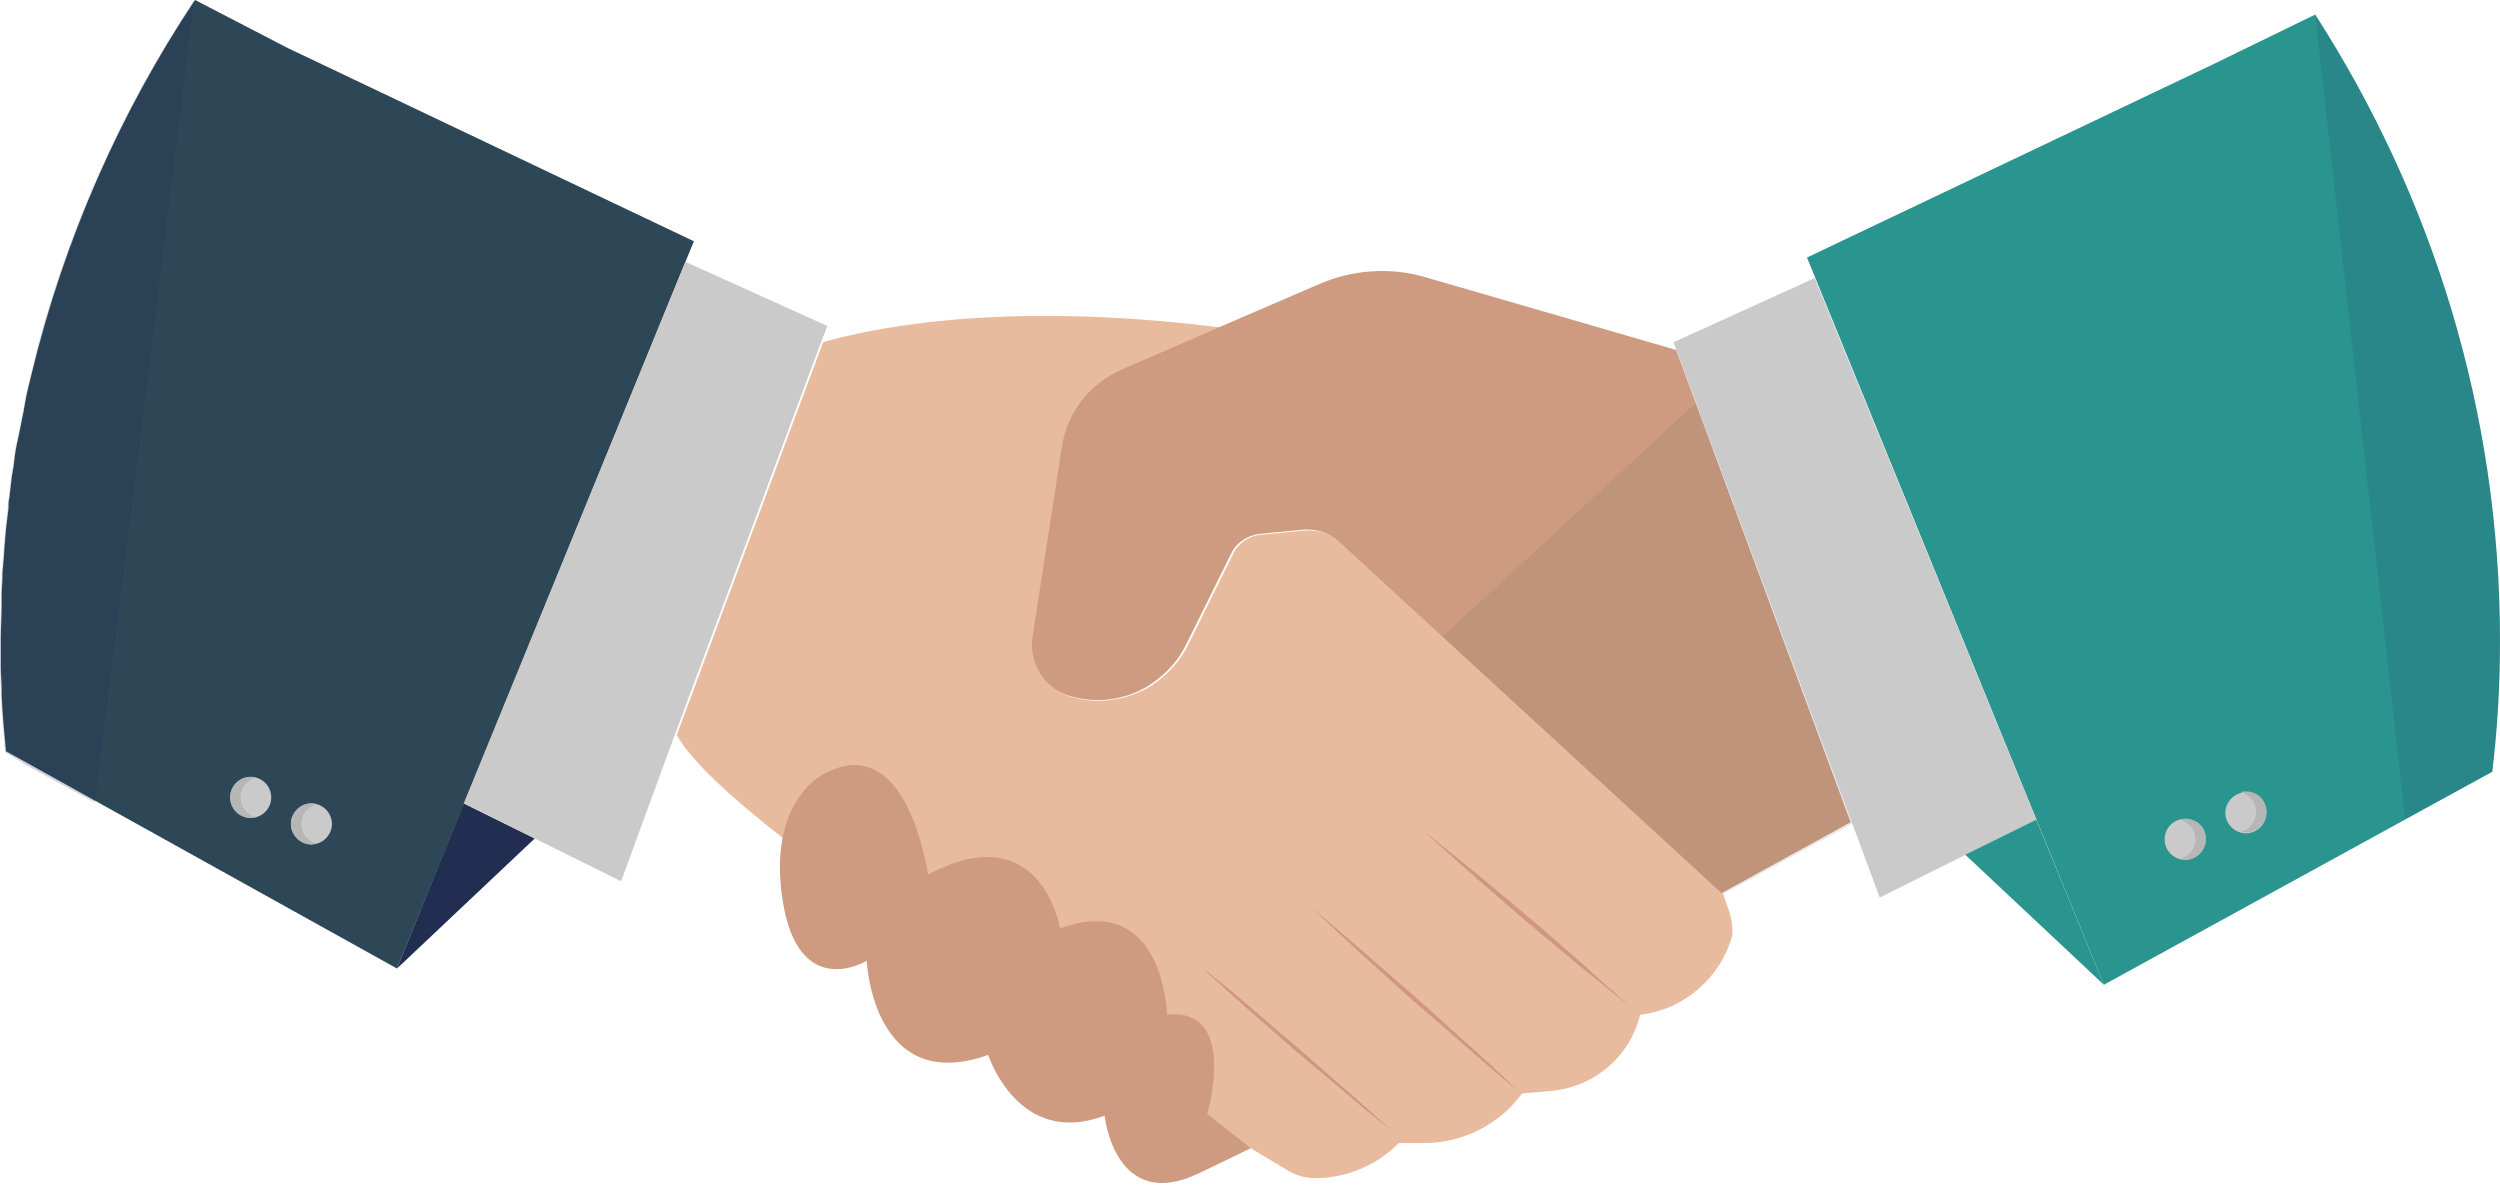 <svg width="400" height="190" viewBox="0 0 400 190" fill="none" xmlns="http://www.w3.org/2000/svg">
<path d="M276.66 145.791C276.386 145.106 276.112 144.148 275.702 143.053L214.511 86.79C213.005 85.421 210.952 84.737 208.898 84.873L201.78 85.558C199.863 85.695 198.084 86.927 197.262 88.706L190.144 103.08C188.912 105.681 186.858 107.871 184.531 109.514C180.561 112.115 175.496 112.799 171.253 111.431C167.283 110.199 164.819 105.955 165.503 101.848L170.158 71.732C170.979 66.256 174.675 61.465 179.74 59.275L195.483 52.43C159.069 47.776 137.851 52.977 131.691 54.757L108.282 117.591C117.043 133.744 192.471 179.192 206.023 187.269C207.392 188.09 208.898 188.501 210.404 188.501C215.469 188.501 220.26 186.448 223.819 182.888H227.789C233.949 182.888 239.836 180.014 243.532 174.949L248.323 174.538C255.168 173.854 260.78 169.062 262.423 162.355C269.542 161.533 275.428 156.331 277.208 149.487C277.208 148.255 277.071 147.023 276.66 145.791Z" fill="#E8BB9F"/>
<path d="M261.054 161.26C258.179 158.932 255.442 156.742 252.567 154.415L244.216 147.433L236.003 140.315C233.265 137.851 230.527 135.524 227.926 133.06C230.801 135.387 233.539 137.577 236.413 139.904L244.764 146.886L252.977 154.004C255.578 156.468 258.316 158.795 261.054 161.26Z" fill="#D19584"/>
<path d="M242.71 174.401C239.836 172.074 237.098 169.61 234.36 167.283L226.01 160.028L217.796 152.635C215.058 150.171 212.457 147.57 209.719 145.106C212.594 147.433 215.332 149.898 218.07 152.225L226.42 159.48L234.634 166.872C237.372 169.336 240.11 171.8 242.71 174.401Z" fill="#D19584"/>
<path d="M222.587 180.835C219.986 178.782 217.385 176.729 214.921 174.538L207.255 168.104L199.726 161.533C197.262 159.343 194.798 157.153 192.334 154.826C194.935 156.879 197.536 158.932 200 161.123L207.529 167.557L215.058 174.128C217.659 176.318 220.123 178.645 222.587 180.835Z" fill="#D19584"/>
<path d="M85.558 134.155L63.518 154.962L74.196 128.542L85.558 134.155Z" fill="#212E52"/>
<path d="M63.518 154.962L111.02 38.604L45.996 7.666L31.212 0C19.165 18.07 10.267 38.33 5.065 59.822C4.654 61.465 4.244 63.107 3.97 64.75C3.97 65.024 3.833 65.298 3.833 65.572C3.559 66.94 3.285 68.309 3.012 69.678C2.875 70.089 2.875 70.5 2.738 70.91C2.464 72.142 2.327 73.374 2.19 74.606C2.053 75.154 2.053 75.565 1.917 76.112C1.78 77.344 1.643 78.439 1.506 79.671C1.369 80.219 1.369 80.767 1.369 81.314C1.232 82.409 1.095 83.641 0.958 84.737C0.958 85.284 0.821 85.969 0.821 86.516C0.685 87.611 0.685 88.843 0.548 89.938C0.548 90.486 0.411 91.17 0.411 91.718C0.411 92.95 0.274 94.182 0.274 95.277C0.274 95.825 0.274 96.372 0.274 96.92C0.274 98.7 0.137 100.342 0.137 102.122C0.137 103.628 0.137 105.27 0.137 106.776C0.137 108.008 0.274 109.24 0.274 110.472C0.274 110.746 0.274 111.02 0.274 111.294C0.411 114.305 0.685 117.317 0.958 120.192L63.518 154.962Z" fill="#2E4757"/>
<path d="M109.651 41.889L74.196 128.542L99.384 140.999L108.008 117.454L131.417 54.62L132.375 52.156L109.651 41.889Z" fill="#CACACA"/>
<path opacity="0.21" d="M4.107 122.382L15.195 128.405L21.903 74.333L31.075 0C19.712 17.112 11.088 36.14 5.749 56.537L4.928 59.959C4.517 61.602 4.107 63.244 3.833 64.887C3.833 65.161 3.696 65.435 3.696 65.708C3.422 67.077 3.148 68.446 2.875 69.815C2.738 70.226 2.738 70.636 2.601 71.047C2.327 72.279 2.19 73.511 2.053 74.743C1.917 75.291 1.916 75.702 1.78 76.249C1.643 77.481 1.506 78.576 1.369 79.808C1.232 80.356 1.232 80.903 1.232 81.451C1.095 82.546 0.958 83.778 0.821 84.873C0.821 85.421 0.684 86.105 0.684 86.653C0.548 87.748 0.548 88.98 0.411 90.075C0.411 90.623 0.274 91.307 0.274 91.855C0.274 93.087 0.137 94.319 0.137 95.414C0.137 95.962 0.137 96.509 0.137 97.057C0.137 98.836 0 100.479 0 102.259C0 103.765 0 105.407 0 106.913C0 108.145 0.137 109.377 0.137 110.609C0.137 110.883 0.137 111.157 0.137 111.431C0.274 114.442 0.548 117.454 0.821 120.329L4.107 122.382Z" fill="#212E52"/>
<path d="M46.544 131.827C46.544 133.607 48.049 135.113 49.829 135.113C51.609 135.113 53.114 133.607 53.114 131.827C53.114 130.048 51.609 128.542 49.829 128.542C48.049 128.542 46.544 130.048 46.544 131.827Z" fill="#CACACA"/>
<path d="M40.11 130.869C41.924 130.869 43.395 129.398 43.395 127.584C43.395 125.769 41.924 124.298 40.11 124.298C38.295 124.298 36.824 125.769 36.824 127.584C36.824 129.398 38.295 130.869 40.11 130.869Z" fill="#CACACA"/>
<path d="M49.829 128.542C50.103 128.542 50.377 128.542 50.65 128.679C49.145 129.089 48.186 130.321 48.186 131.827C48.186 133.333 49.281 134.702 50.65 134.976C50.377 134.976 50.103 135.113 49.829 135.113C48.049 135.113 46.544 133.607 46.544 131.827C46.544 130.048 48.049 128.542 49.829 128.542Z" fill="#B6B6B6"/>
<path d="M40.11 124.298C40.383 124.298 40.657 124.298 40.931 124.435C39.425 124.846 38.467 126.078 38.467 127.584C38.467 129.09 39.562 130.459 40.931 130.732C40.657 130.732 40.383 130.869 40.11 130.869C38.33 130.869 36.824 129.363 36.824 127.584C36.824 125.804 38.33 124.298 40.11 124.298Z" fill="#B6B6B6"/>
<path d="M289.117 41.204L336.619 157.563L398.768 123.477C399.589 116.632 400 109.651 400 102.532C400 65.845 389.185 31.485 370.431 2.327L354.141 10.267L289.117 41.204Z" fill="#2A948F"/>
<path d="M290.349 44.49L267.762 54.757L300.753 143.6L325.804 131.143L290.349 44.49Z" fill="#CACACA"/>
<path d="M314.442 136.755L336.619 157.563L325.804 131.143L314.442 136.755Z" fill="#2A948F"/>
<path opacity="0.14" d="M398.768 123.477C399.589 116.632 400 109.651 400 102.532C400 65.845 389.185 31.485 370.431 2.327L384.805 131.006L398.768 123.477Z" fill="#273866"/>
<path d="M349.624 137.577C351.438 137.577 352.909 136.106 352.909 134.291C352.909 132.477 351.438 131.006 349.624 131.006C347.809 131.006 346.338 132.477 346.338 134.291C346.338 136.106 347.809 137.577 349.624 137.577Z" fill="#CACACA"/>
<path d="M362.629 130.047C362.629 131.827 361.123 133.333 359.343 133.333C357.564 133.333 356.058 131.827 356.058 130.047C356.058 128.268 357.564 126.762 359.343 126.762C361.26 126.625 362.629 128.131 362.629 130.047Z" fill="#CACACA"/>
<path d="M349.624 131.006C349.35 131.006 349.076 131.006 348.802 131.143C350.308 131.554 351.266 132.786 351.266 134.291C351.266 135.797 350.171 137.166 348.802 137.44C349.076 137.44 349.35 137.577 349.624 137.577C351.403 137.577 352.909 136.071 352.909 134.291C353.046 132.375 351.54 131.006 349.624 131.006Z" fill="#B6B6B6"/>
<path d="M359.343 126.625C359.069 126.625 358.795 126.625 358.521 126.762C360.027 127.173 360.986 128.405 360.986 129.911C360.986 131.417 359.89 132.786 358.521 133.059C358.795 133.059 359.069 133.196 359.343 133.196C361.122 133.196 362.628 131.691 362.628 129.911C362.628 128.131 361.259 126.625 359.343 126.625Z" fill="#B6B6B6"/>
<path d="M271.321 64.476L268.172 55.989L228.063 44.353C222.45 42.71 216.427 43.121 211.088 45.448L195.209 52.293L179.466 59.137C174.401 61.328 170.705 65.982 169.884 71.594L165.229 101.711C164.545 105.954 167.009 110.061 170.979 111.293C175.222 112.662 180.287 112.115 184.257 109.377C186.721 107.734 188.638 105.544 189.87 102.943L196.988 88.569C197.81 86.79 199.589 85.694 201.506 85.421L208.624 84.736C210.678 84.599 212.731 85.284 214.237 86.653L275.428 142.915L296.099 131.553L271.321 64.476Z" fill="#CF9B80"/>
<path opacity="0.14" d="M230.801 101.848L275.702 143.052L296.372 131.827L271.321 64.476L230.801 101.848Z" fill="#606060"/>
<path d="M147.707 141.136C146.749 142.915 145.654 144.695 144.559 146.338C143.463 147.98 142.368 149.76 141.136 151.403C142.094 149.623 143.19 147.844 144.285 146.201C145.38 144.421 146.475 142.779 147.707 141.136Z" fill="#B38671"/>
<path d="M168.104 151.403C166.872 153.867 165.64 156.331 164.271 158.795C162.902 161.259 161.67 163.586 160.164 166.05C161.396 163.586 162.628 161.122 163.997 158.658C165.366 156.194 166.735 153.73 168.104 151.403Z" fill="#B38671"/>
<path d="M185.763 164.134C184.805 166.187 183.71 168.241 182.752 170.294C181.657 172.347 180.561 174.264 179.329 176.18C180.288 174.127 181.383 172.074 182.341 170.02C183.436 168.104 184.531 166.187 185.763 164.134Z" fill="#B38671"/>
<path d="M131.691 123.887C131.691 123.887 122.656 128.268 125.257 144.284C127.858 160.301 138.672 153.73 138.672 153.73C138.672 153.73 139.63 175.359 158.111 168.788C158.111 168.788 162.902 183.709 176.728 178.508C176.728 178.508 178.371 194.25 191.923 187.679C200.137 183.71 200.137 183.709 200.137 183.709L193.155 178.234C193.155 178.234 198.22 161.122 186.721 162.354C186.721 162.354 186.311 142.505 169.61 148.528C169.61 148.528 166.598 130.321 148.528 139.904C148.392 140.041 145.38 116.358 131.691 123.887Z" fill="#CF9B80"/>
</svg>
